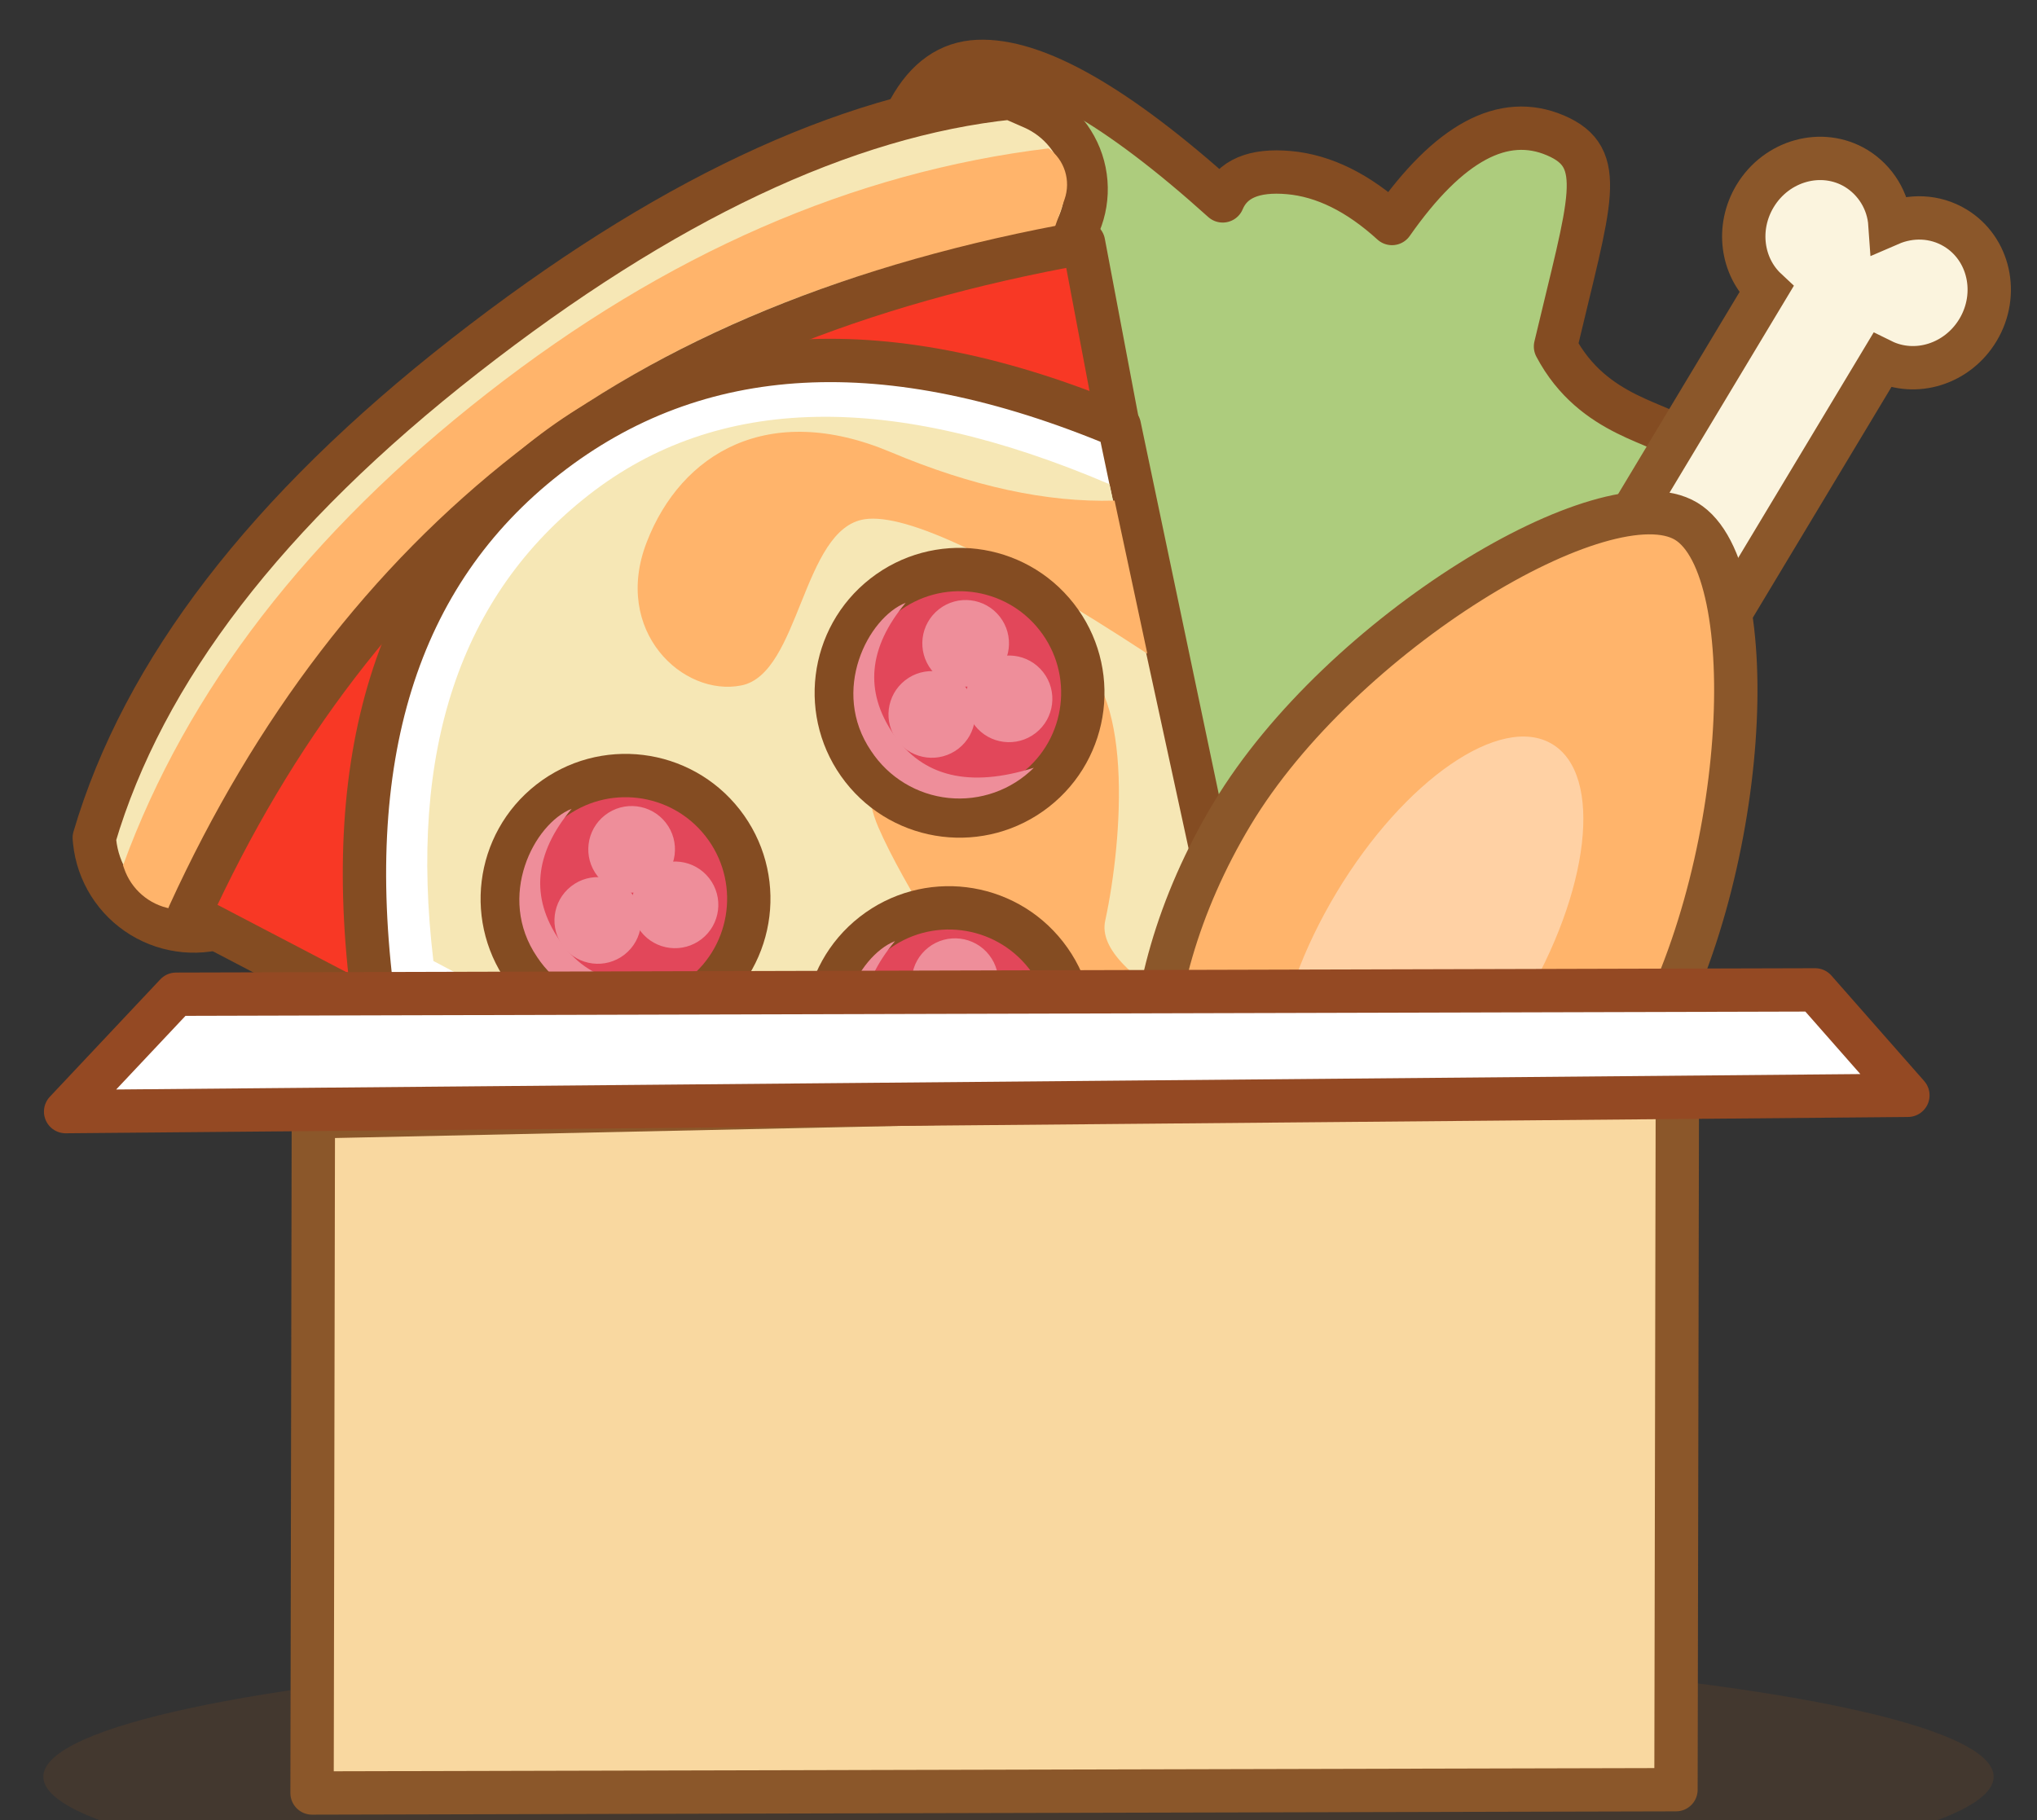 <?xml version="1.0" encoding="UTF-8"?>
<svg width="47px" height="42px" viewBox="0 0 47 42" version="1.1" xmlns="http://www.w3.org/2000/svg" xmlns:xlink="http://www.w3.org/1999/xlink">
    <rect x="0" y="0" width="47" height="42" fill="#333333" stroke="none"/>
    <!-- Generator: Sketch 64 (93537) - https://sketch.com -->
    <title>Path</title>
    <desc>Created with Sketch.</desc>
    <g id="Page-1" stroke="none" stroke-width="1" fill="none" fill-rule="evenodd">
        <g id="combobox" transform="translate(0, -7)">
            <polygon id="Path" points="0 7 47 7 47 49 0 49"></polygon>
            <ellipse id="Oval" fill-opacity="0.2" fill="#844C22" fill-rule="nonzero" cx="23.5" cy="48" rx="22.5" ry="3"></ellipse>
            <g id="b-link" stroke-linecap="round" stroke-linejoin="round" transform="translate(28.44, 20.13) rotate(35) translate(-28.44, -20.13) translate(12.94, 6.63)" fill="#ADCC7D" fill-rule="nonzero" stroke="#844C22">
                <path d="M9.591,24.623 L8.556,25.679 C7.404,26.101 6.303,26.101 5.252,25.679 C3.677,25.046 3.677,23.781 3.677,22.515 C3.677,21.671 3.151,21.038 2.101,20.617 C0.7,20.617 0,19.773 0,18.085 C0,16.398 0.875,15.132 2.626,14.289 C2.526,13.234 2.658,12.642 3.093,12.517 L4.493,12.114 C3.093,9.696 2.918,8.084 3.967,7.278 C5.017,6.472 7.175,6.27 10.441,6.673 C10.324,6.136 10.616,5.666 11.316,5.263 C12.016,4.86 12.891,4.725 13.94,4.86 C13.94,2.576 14.582,1.3 15.865,1.031 C17.148,0.762 17.375,1.797 18.658,5.021 C20.328,5.879 21.722,5.012 22.305,5.147 C22.888,5.281 22.688,6.539 23.038,7.479 C24.438,7.076 21.168,10.277 21.868,10.68 C22.568,11.083 25.39,9.495 25.39,10.838 L27.062,12.92 C27.879,13.188 26.2,15.586 26.432,16.124 C26.666,16.661 28.654,15.564 27.989,16.82 L27.915,16.885 C28.168,16.842 28.371,16.82 28.525,16.82 C29.412,16.82 30.09,17.453 30.09,19.351 C30.09,20.617 29.568,21.376 28.524,21.628 C27.824,21.628 27.124,21.762 26.424,22.031 C25.375,22.434 26.059,23.651 24.5,24.449 C22.942,25.247 21.884,24.449 21.009,24.449 C20.426,24.449 19.956,25.188 19.601,26.665 L13.131,26.665 C12.546,25.523 11.845,24.785 11.028,24.449 C10.552,24.253 10.073,24.311 9.591,24.623 Z" id="b"></path>
            </g>
            <path d="M2.175,26.333 C3.308,22.487 6.158,18.779 10.726,15.21 C15.294,11.641 19.491,9.658 23.318,9.26 L23.832,9.485 C24.444,9.754 24.887,10.303 25.02,10.959 C25.152,11.614 24.958,12.292 24.499,12.778 C20.287,13.478 16.415,15.208 12.881,17.968 C9.347,20.729 6.821,24.183 5.303,28.33 C4.634,28.589 3.883,28.521 3.271,28.146 C2.659,27.772 2.257,27.133 2.183,26.42 L2.175,26.333 L2.175,26.333 Z" id="Path" stroke="#844C22" fill="#F6E7B5" fill-rule="nonzero" stroke-linecap="round" stroke-linejoin="round"></path>
            <path d="M2.839,26.97 C4.311,22.934 7.109,19.305 11.237,16.08 C15.363,12.856 19.682,10.971 24.193,10.424 C24.563,10.69 24.713,11.168 24.563,11.598 L24.336,12.25 C19.343,13.167 15.25,14.873 12.058,17.368 C8.865,19.862 6.158,23.395 3.937,27.968 C3.437,27.875 3.027,27.52 2.863,27.039 L2.839,26.97 Z" id="Path" fill="#FFB46B" fill-rule="nonzero"></path>
            <path d="M28.458,40.696 L4.364,28.102 C6.317,23.834 8.934,20.417 12.218,17.852 C15.501,15.286 19.762,13.536 25,12.6 L30.072,39.435 L28.458,40.696 L28.458,40.696 Z" id="Path" stroke="#844C22" fill="#F83825" fill-rule="nonzero" stroke-linecap="round" stroke-linejoin="round"></path>
            <path d="M28.796,40.432 L8.646,30.334 C7.823,24.516 9.145,20.253 12.612,17.544 C16.079,14.835 20.485,14.599 25.828,16.834 L30.501,39.1 L28.796,40.432 Z" id="Path" stroke="#844C22" fill="#FFFFFF" fill-rule="nonzero" stroke-linecap="round" stroke-linejoin="round"></path>
            <path d="M29.407,39.43 L10,29.176 C9.421,24.326 10.616,20.74 13.585,18.421 C16.553,16.102 20.558,16.02 25.6,18.174 L30.082,38.828 L29.407,39.43 L29.407,39.43 Z" id="Path" fill="#F6E7B5" fill-rule="nonzero"></path>
            <path d="M27.68,41.222 L28.83,40.68 L34.865,33.3 C28.352,31.183 25.231,29.5 25.5,28.25 C25.905,26.378 26.186,22.707 24.622,22.072 C23.058,21.438 19.09,23.365 20.265,26.087 C21.44,28.807 25.722,34.254 24.885,35.288 C24.047,36.323 17.138,34.888 17.188,32.201 C17.238,29.515 14.748,26.841 13.441,27.234 C12.57,27.496 12.214,28.682 12.373,30.792 L27.68,41.222 L27.68,41.222 Z" id="Path" fill="#FFB46B" fill-rule="nonzero"></path>
            <path d="M17.107,22.817 C15.754,23.088 14.128,21.562 14.922,19.511 C15.715,17.461 17.727,16.243 20.549,17.432 C22.43,18.225 24.153,18.598 25.717,18.552 L26.473,22.085 C23.087,19.871 20.913,18.837 19.95,18.982 C18.506,19.199 18.46,22.546 17.107,22.817 Z" id="Path" fill="#FFB46B" fill-rule="nonzero"></path>
            <g id="Group" transform="translate(14.214, 27.714) rotate(142) translate(-14.214, -27.714) translate(11.214, 24.714)" fill-rule="nonzero">
                <g>
                    <circle id="Oval" stroke="#844C22" fill="#E2475A" cx="2.844" cy="2.844" r="2.844"></circle>
                    <path d="M2.546,5.246 C3.436,5.51 5.17,4.724 5.279,3.039 C5.337,2.31 5.065,1.594 4.538,1.087 C4.011,0.581 3.285,0.338 2.559,0.425 C4.017,0.97 4.708,1.84 4.633,3.031 C4.557,4.224 3.861,4.962 2.545,5.246 L2.546,5.246 Z" id="Path" fill="#EE8E9A"></path>
                </g>
                <circle id="Oval" fill="#EE8E9A" cx="2.031" cy="2.031" r="1"></circle>
                <circle id="Oval" fill="#EE8E9A" cx="3.656" cy="2.844" r="1"></circle>
                <circle id="Oval" fill="#EE8E9A" cx="2.031" cy="3.656" r="1"></circle>
            </g>
            <g id="Group" transform="translate(21.675, 30.767) rotate(142) translate(-21.675, -30.767) translate(18.675, 27.767)" fill-rule="nonzero">
                <g>
                    <circle id="Oval" stroke="#844C22" fill="#E2475A" cx="2.844" cy="2.844" r="2.844"></circle>
                    <path d="M2.546,5.246 C3.436,5.51 5.17,4.724 5.279,3.039 C5.337,2.31 5.065,1.594 4.538,1.087 C4.011,0.581 3.285,0.338 2.559,0.425 C4.017,0.97 4.708,1.84 4.633,3.031 C4.557,4.224 3.861,4.962 2.545,5.246 L2.546,5.246 Z" id="Path" fill="#EE8E9A"></path>
                </g>
                <circle id="Oval" fill="#EE8E9A" cx="2.031" cy="2.031" r="1"></circle>
                <circle id="Oval" fill="#EE8E9A" cx="3.656" cy="2.844" r="1"></circle>
                <circle id="Oval" fill="#EE8E9A" cx="2.031" cy="3.656" r="1"></circle>
            </g>
            <g id="Group" transform="translate(21.921, 22.96) rotate(142) translate(-21.921, -22.96) translate(18.921, 19.96)" fill-rule="nonzero">
                <g>
                    <circle id="Oval" stroke="#844C22" fill="#E2475A" cx="2.844" cy="2.844" r="2.844"></circle>
                    <path d="M2.546,5.246 C3.436,5.51 5.17,4.724 5.279,3.039 C5.337,2.31 5.065,1.594 4.538,1.087 C4.011,0.581 3.285,0.338 2.559,0.425 C4.017,0.97 4.708,1.84 4.633,3.031 C4.557,4.224 3.861,4.962 2.545,5.246 L2.546,5.246 Z" id="Path" fill="#EE8E9A"></path>
                </g>
                <circle id="Oval" fill="#EE8E9A" cx="2.031" cy="2.031" r="1"></circle>
                <circle id="Oval" fill="#EE8E9A" cx="3.656" cy="2.844" r="1"></circle>
                <circle id="Oval" fill="#EE8E9A" cx="2.031" cy="3.656" r="1"></circle>
            </g>
            <g id="Group" transform="translate(36.071, 23.742) rotate(-59) translate(-36.071, -23.742) translate(21.571, 18.242)" fill-rule="nonzero">
                <path d="M25.535,4.333 C25.697,3.573 26.403,3 27.25,3 C28.216,3 29,3.746 29,4.667 C28.996,5.199 28.736,5.695 28.3,6 C28.725,6.304 29,6.788 29,7.333 C29,8.253 28.216,9 27.25,9 C26.33,9 25.577,8.325 25.506,7.466 L15,7.466 L15,4.333 L25.535,4.333 Z" id="Path" stroke="#8B572A" fill="#FBF4DE"></path>
                <path d="M8.815,11 C13.684,11 20,7.635 20,5.5 C20,3.365 13.684,0 8.815,0 C3.947,0 0,2.462 0,5.5 C0,8.538 3.947,11 8.815,11 Z" id="Path" stroke="#8B572A" fill="#FFB46B"></path>
                <ellipse id="Oval" fill="#FFFFFF" opacity="0.388" cx="8.5" cy="5.5" rx="5.5" ry="2.5"></ellipse>
            </g>
            <polygon id="Path" stroke="#8B572A" fill="#F9D8A0" fill-rule="nonzero" stroke-linecap="round" stroke-linejoin="round" points="7.23 32.772 38.702 32.097 38.67 48.3 7.2 48.376"></polygon>
            <polygon id="Path" stroke="#944923" fill="#FFFFFF" fill-rule="nonzero" stroke-linecap="round" stroke-linejoin="round" points="1.514 32.652 4.063 29.943 41.881 29.843 44.021 32.276"></polygon>
        </g>
    </g>
</svg>